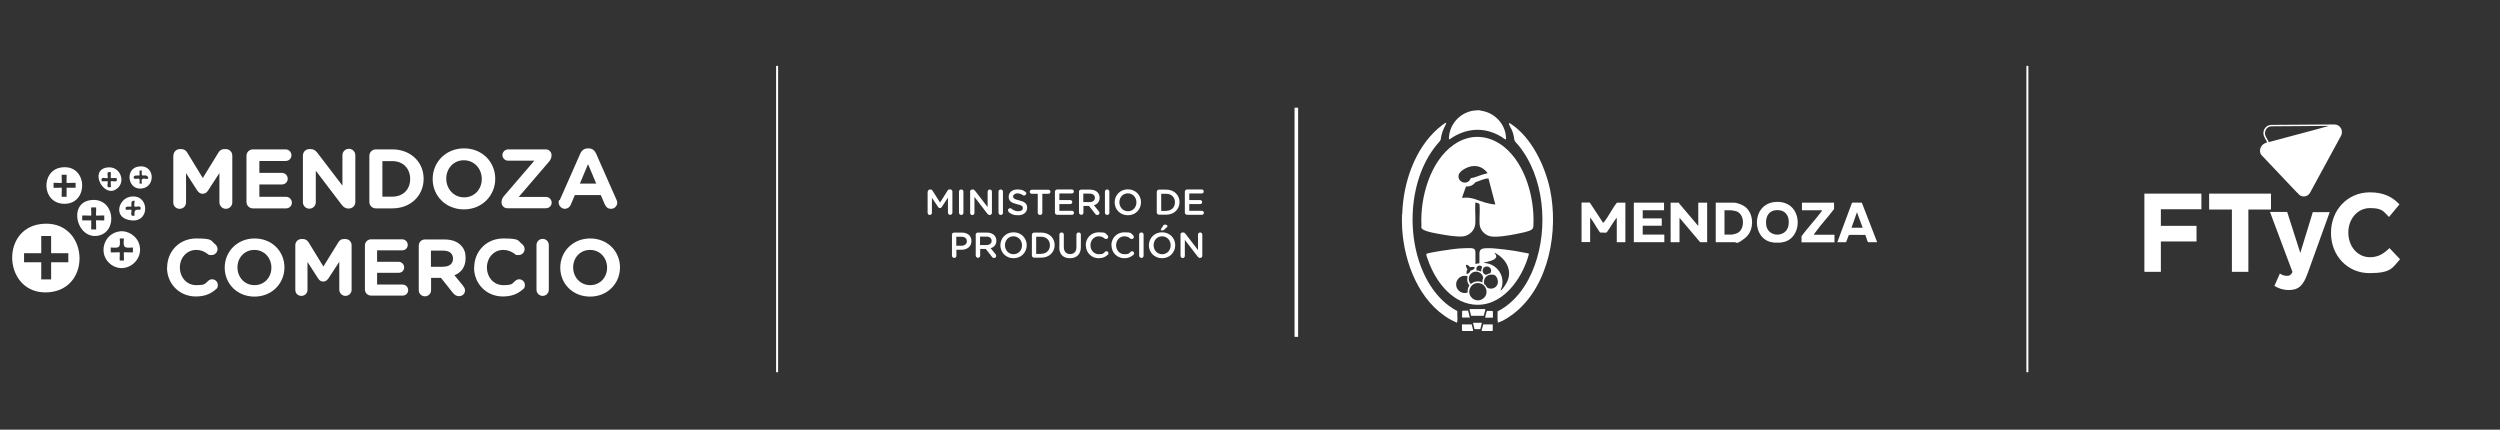 <svg xmlns="http://www.w3.org/2000/svg" xmlns:i="http://ns.adobe.com/AdobeIllustrator/10.0/" id="Capa_1" viewBox="0 0 1745.6 300"><rect x="0" y="0" width="1745.6" height="300" fill="#333333" stroke="none"/><defs><style>      .st0 {        fill: #fff;      }    </style></defs><g><path class="st0" d="M116.7,186.9h0c0-11.3,8.4-20.4,20.4-20.4s9.9,1.6,13.1,4c.9.7,1.7,1.9,1.7,3.4,0,2.4-1.9,4.2-4.3,4.2s-2-.4-2.6-.8c-2.4-1.8-4.9-2.8-8-2.8-6.6,0-11.4,5.5-11.4,12.2h0c0,6.8,4.6,12.4,11.4,12.4s6-1.1,8.5-3.1c.7-.6,1.6-1,2.6-1,2.2,0,4,1.8,4,4s-.7,2.4-1.5,3.1c-3.5,3.1-7.7,4.9-13.9,4.9-11.5,0-20.1-8.9-20.1-20.2Z"></path><path class="st0" d="M156.9,186.9h0c0-11.3,8.8-20.4,20.9-20.4s20.8,9,20.8,20.2h0c0,11.3-8.8,20.4-20.9,20.4s-20.8-9-20.8-20.2ZM189.5,186.9h0c0-6.8-4.9-12.4-11.9-12.4s-11.8,5.5-11.8,12.2h0c0,6.8,4.9,12.4,11.9,12.4s11.8-5.5,11.8-12.2Z"></path><path class="st0" d="M206.2,171.2c0-2.4,1.9-4.3,4.3-4.3h1c1.8,0,3.1,1,3.9,2.2l10.4,17,10.5-17c.9-1.5,2.1-2.2,3.9-2.2h1c2.4,0,4.3,1.9,4.3,4.3v31.1c0,2.4-1.9,4.3-4.3,4.3s-4.3-2-4.3-4.3v-19.5l-7.6,11.6c-.9,1.3-2,2.2-3.6,2.2s-2.7-.8-3.6-2.2l-7.4-11.5v19.5c0,2.4-1.9,4.2-4.3,4.2s-4.2-1.8-4.2-4.2v-31.2Z"></path><path class="st0" d="M254.8,202v-30.6c0-2.4,1.9-4.3,4.3-4.3h21.7c2.1,0,3.9,1.7,3.9,3.9s-1.7,3.8-3.9,3.8h-17.5v8h15c2.1,0,3.9,1.7,3.9,3.9s-1.7,3.8-3.9,3.8h-15v8.2h17.8c2.1,0,3.9,1.7,3.9,3.9s-1.7,3.8-3.9,3.8h-22c-2.4,0-4.3-1.9-4.3-4.3Z"></path><path class="st0" d="M292.4,171.5c0-2.4,1.9-4.3,4.3-4.3h13.6c5,0,8.8,1.4,11.4,4s3.4,5.3,3.4,9h0c0,6.3-3.1,10.1-7.8,12l6,7.3c.8,1.1,1.4,2,1.4,3.3,0,2.4-2,4-4.1,4s-3.2-1-4.3-2.2l-8.4-10.6h-6.9v8.6c0,2.4-1.9,4.3-4.3,4.3s-4.3-1.9-4.3-4.3v-30.9ZM309.7,186.2c4.2,0,6.6-2.2,6.6-5.5h0c0-3.8-2.6-5.7-6.8-5.7h-8.6v11.3h8.7Z"></path><path class="st0" d="M331.1,186.9h0c0-11.3,8.4-20.4,20.4-20.4s9.9,1.6,13.1,4c.9.7,1.7,1.9,1.7,3.4,0,2.4-1.9,4.2-4.3,4.2s-2-.4-2.6-.8c-2.4-1.8-4.9-2.8-8-2.8-6.6,0-11.4,5.5-11.4,12.2h0c0,6.8,4.6,12.4,11.4,12.4s6-1.1,8.5-3.1c.7-.6,1.6-1,2.6-1,2.2,0,4,1.8,4,4s-.7,2.4-1.5,3.1c-3.5,3.1-7.7,4.9-13.9,4.9-11.5,0-20.1-8.9-20.1-20.2Z"></path><path class="st0" d="M374.6,171.1c0-2.4,1.9-4.3,4.3-4.3s4.3,1.9,4.3,4.3v31.2c0,2.4-1.9,4.3-4.3,4.3s-4.3-1.9-4.3-4.3v-31.2Z"></path><path class="st0" d="M391.2,186.9h0c0-11.3,8.8-20.4,20.9-20.4s20.8,9,20.8,20.2h0c0,11.3-8.8,20.4-20.9,20.4s-20.8-9-20.8-20.2ZM423.9,186.9h0c0-6.8-4.9-12.4-11.9-12.4s-11.8,5.5-11.8,12.2h0c0,6.8,4.9,12.4,11.9,12.4s11.8-5.5,11.8-12.2Z"></path></g><g><path class="st0" d="M121.1,108.6c0-2.5,2-4.5,4.5-4.5h1c1.9,0,3.3,1,4.1,2.4l10.9,17.8,11-17.9c.9-1.5,2.2-2.3,4.1-2.3h1c2.5,0,4.5,2,4.5,4.5v32.7c0,2.5-2,4.5-4.5,4.5s-4.5-2.1-4.5-4.5v-20.5l-7.9,12.2c-.9,1.4-2.1,2.3-3.8,2.3s-2.8-.9-3.8-2.3l-7.8-12.1v20.5c0,2.5-2,4.4-4.5,4.4s-4.4-1.9-4.4-4.4v-32.8Z"></path><path class="st0" d="M172.1,140.9v-32.1c0-2.5,2-4.5,4.5-4.5h22.8c2.2,0,4.1,1.8,4.1,4.1s-1.8,4-4.1,4h-18.3v8.3h15.7c2.2,0,4.1,1.8,4.1,4.1s-1.8,4-4.1,4h-15.7v8.6h18.6c2.2,0,4.1,1.8,4.1,4.1s-1.8,4-4.1,4h-23.1c-2.5,0-4.5-2-4.5-4.5Z"></path><path class="st0" d="M211.5,108.6c0-2.5,2-4.5,4.5-4.5h.9c2.2,0,3.5,1.1,4.7,2.6l17.5,22.9v-21.2c0-2.5,2-4.5,4.5-4.5s4.5,2,4.5,4.5v32.7c0,2.5-2,4.5-4.5,4.5h-.3c-2.2,0-3.5-1.1-4.7-2.6l-18.1-23.8v22c0,2.5-2,4.5-4.5,4.5s-4.5-2-4.5-4.5v-32.7Z"></path><path class="st0" d="M257.9,108.8c0-2.5,2-4.5,4.5-4.5h11.5c12.9,0,21.9,8.9,21.9,20.5h0c0,11.7-8.9,20.7-21.9,20.7h-11.5c-2.5,0-4.5-2-4.5-4.5v-32.1ZM274,137.3c7.4,0,12.4-5,12.4-12.3h0c0-7.4-5-12.5-12.4-12.5h-7v24.8h7Z"></path><path class="st0" d="M302.1,125h0c0-11.8,9.2-21.4,21.9-21.4s21.8,9.5,21.8,21.2h0c0,11.8-9.2,21.4-21.9,21.4s-21.8-9.5-21.8-21.2ZM336.4,125h0c0-7.2-5.2-13.1-12.5-13.1s-12.3,5.8-12.3,12.8h0c0,7.2,5.2,13.1,12.5,13.1s12.3-5.8,12.3-12.8Z"></path><path class="st0" d="M350.2,141.4v-.2c0-1.6.6-3,1.6-4.2l21.3-24.8h-18.3c-2.2,0-4-1.8-4-3.9s1.8-4,4-4h26.3c2.2,0,4,1.8,4,4v.2c0,1.6-.6,2.9-1.6,4.2l-21.3,24.8h19c2.2,0,4,1.8,4,4s-1.8,3.9-4,3.9h-27c-2.2,0-4-1.8-4-4Z"></path><path class="st0" d="M390.9,139.6l14.3-32.4c1-2.2,2.8-3.6,5.3-3.6h.5c2.5,0,4.2,1.4,5.2,3.6l14.3,32.4c.3.6.5,1.2.5,1.8,0,2.4-1.9,4.4-4.3,4.4s-3.5-1.2-4.4-3.1l-2.8-6.5h-18.1l-2.9,6.8c-.8,1.8-2.3,2.8-4.2,2.8s-4.2-1.9-4.2-4.2.2-1.3.5-1.9ZM416.3,128.2l-5.7-13.6-5.7,13.6h11.4Z"></path></g><g><path class="st0" d="M28.7,156.4c33-3.9,36.6,45.6,5,47.7-30.8,2.1-34.4-44.2-5-47.7ZM35.7,164.8h-6.9v12h-12v6.3h12v12h6.9v-12h12v-6.3h-12v-12Z"></path><path class="st0" d="M84.1,161.5c5.1-.5,10.6,3,12.6,7.6,5.1,11.7-8.3,23-18.8,15.9-10-6.9-5.9-22.3,6.1-23.5ZM86.5,166.5h-2.9c.5,6.4.1,6.8-6.3,6.3v3.4c1,.2,6.1-.2,6.3,0s-.2,4.7,0,5.7h2.9c.2-1-.2-5.5,0-5.7s5.3.2,6.3,0v-3.4c-6.4.5-6.8.1-6.3-6.3Z"></path><path class="st0" d="M42.4,117c19-3.2,20.1,25.8,2.2,25.3-15.5-.4-16.2-22.9-2.2-25.3ZM46.5,122h-3.4c-.2,1,.2,5.5,0,5.7s-4.8-.2-5.7,0v3.4c1,.2,5.5-.2,5.7,0s-.2,5.3,0,6.3h3.4v-6.3s6.3,0,6.3,0v-3.4c-1-.2-6.1.2-6.3,0s.2-4.7,0-5.7Z"></path><path class="st0" d="M62.9,139.8c17.2-2.7,20,22.3,5.4,24.8s-20.9-22.4-5.4-24.8ZM67.1,144.8h-3.4c-.2,1,.2,5.5,0,5.7s-5.3-.2-6.3,0v3.4h6.3s0,6.3,0,6.3h3.4c.2-1-.2-6,0-6.3s4.8.2,5.7,0v-3.4c-1-.2-5.5.2-5.7,0s.2-4.7,0-5.7Z"></path><path class="st0" d="M74.4,117c9.9-1.8,14.4,11.2,5.9,15.6s-17.7-13.5-5.9-15.6ZM77.4,120.3c-4-1.2-1.5,3.3-2.3,4s-5.2-1.7-4,2.3c.8.1,3.8-.2,4,0,.7.7-1.7,5.2,2.3,4,.1-.8-.2-3.8,0-4,.7-.7,5.2,1.7,4-2.3-.8-.1-3.8.2-4,0s.1-3.2,0-4Z"></path><path class="st0" d="M90.4,137.5c13.8-3.1,14.9,17.6,1.6,16.4s-9.5-14.6-1.6-16.4ZM94,140.2c-.2-.2-1.6,0-2,.6-.6.9,0,3.2-.3,3.4-.3.3-5.4-.9-3.7,2.3.8,0,3.6-.2,3.7,0,.7.7-1.7,5.2,2.3,4-.4-3.7.3-4.4,4-4,1.2-4-3.3-1.5-4-2.3s.2-3.8,0-4Z"></path><path class="st0" d="M96.1,116.4c11.9-2.5,13.1,13.8,3.1,15.2s-12-13.3-3.1-15.2ZM99.1,119.1h-1.7c-.1.7.2,3.3,0,3.4-.3.3-5.4-.9-3.7,2.3,3.5.4,4.1-1.5,3.7,3.4h1.7c-1.3-5.7,3.1-2.5,4-3.4s0-1.6-.6-2c-2-1.3-4.2,1.9-3.4-3.7Z"></path></g><path class="st0" d="M1415.6,260c-.4,0-.7-.2-.7-.5V46.4c0-.3.3-.5.7-.5s.7.2.7.5v213.1c0,.3-.3.5-.7.5Z"></path><path class="st0" d="M542.6,260c-.4,0-.7-.2-.7-.5V46.4c0-.3.3-.5.7-.5s.7.2.7.5v213.1c0,.3-.3.5-.7.5Z"></path><g><polygon class="st0" points="1497.3 189.8 1508.8 189.8 1508.8 168.6 1533.7 168.6 1533.7 157.7 1508.8 157.7 1508.8 146.1 1537.1 146.1 1537.1 135.2 1497.3 135.2 1497.3 189.8"></polygon><polygon class="st0" points="1585.7 135.2 1542.5 135.2 1542.5 146.3 1558.4 146.3 1558.4 189.8 1569.9 189.8 1569.9 146.3 1585.7 146.3 1585.7 135.2"></polygon><path class="st0" d="M1606.1,176.4l-9.1-28.4h-12l15.7,41.9c-1,2.1-2,2.7-4,2.7s-3.4-.7-4.8-1.6l-3.8,8.6c2.9,1.8,6,2.9,10.1,2.9,6.8,0,10.1-3.2,13.1-11.7l15.4-42.7h-11.8l-8.7,28.4Z"></path><path class="st0" d="M1668.5,173.2c-4.1,3.9-7.8,6.4-13.7,6.4-8.9,0-15.1-7.8-15.1-17.1v-.2c0-9.3,6.3-17,15.1-17s9.3,2.3,13.3,6.2l7.3-8.8c-4.8-5-10.7-8.4-20.6-8.4-16,0-27.2,12.7-27.2,28.2v.2c0,15.7,11.4,28,26.8,28s16-3.7,21.4-9.7l-7.3-7.7Z"></path><path class="st0" d="M1604.2,134.6c.9,1.6,2.6,2.6,4.4,2.6,1.8,0,3.5-1,4.4-2.7l21.6-39.7c.4-.7.6-1.4.6-2.1h0c0-.2,0-.3,0-.5,0-.9-.2-1.9-.7-2.7-.9-1.6-2.6-2.6-4.4-2.6h0c-.1,0-.2,0-.4,0l-43.8.3c-2,0-3.8,1.1-4.8,2.9-1,1.8-.9,4,0,5.7l2,3.6h-.2c-1.9.7-3.3,1.5-4.2,3.2-.9,1.6-.9,3.7,0,5.3l25.3,26.7ZM1582.1,95.4c-.8-1.5-.8-3.3,0-4.8.8-1.5,2.3-2.4,3.9-2.4l40.2-.3-9.4,2.6-32.6,8.7-2.1-3.8Z"></path></g><g><g><path class="st0" d="M1033,77.2c9.6.7,17.7,8.5,18.5,18.1,0,.3.1,1.3.1,1.5s-.2.6-.4.6-2.3-1.5-2.7-1.8c-11.3-6.9-23.5-6.5-34.6.5-.3.2-1.6,1.2-1.8,1.2s-.4-.2-.4-.4c-.1-.4.1-2.2.2-2.7,1.3-9.2,9.2-16.5,18.4-17.1s1.9,0,2.7,0Z"></path><path class="st0" d="M979.1,149.5c0,1.9-.1,3.9-.1,5.7h-.1v-5.7h.2Z"></path><path class="st0" d="M1032.9,142.2c0,0-2.1-.8-2.3-.8-.4,0-.4.1-.5.5-.3,4.7.3,9.7,0,14.4s-4.4,8.5-9,8.8c-4.5.3-10.9-.8-15.4-1.6s-9-1.6-11.5-2.9-1.6-2.1-1.7-3.8c-.9-19.1,6.2-44.3,22.5-55.7,11.5-8.1,24.7-7.1,35.5,1.7,14.7,12.1,21,35.5,20.2,54,0,1.4,0,2.6-1.2,3.5-1.7,1.4-8.5,2.6-10.9,3.1-4.6.9-13,2.4-17.5,1.7-4.2-.7-7.8-4.4-8-8.7s.3-8.9,0-13.1c0-.2-.1-.8-.2-.9ZM1028.1,116c-3,.3-8.9,3-9.6,6.2-1,4.6,5,7.3,7.8,3.5.2-.3.5-1.2.8-1.3,2.9-.4,5.6-1.8,8.4-2.6s2.9-.7,3-.8,0-.2,0-.3c-.1-.4-1.5-1.8-1.9-2.1-2.4-2.1-5.2-2.9-8.4-2.6ZM1039.4,124.6c-3.2,0-6.1,1.7-9.1,2.6-.5.5-1,1.1-1.5,1.5-1.5,1.2-3.3,1.6-5.2,1.5l-2.6,7.4c-.2,1,1.2.4,1.8.4,5.7-.2,9,2,14.1,3.4,1.8.5,4.6,1.2,6.4,1.3s.6,0,.7-.3l-4.7-17.8Z"></path><path class="st0" d="M1030.2,184.3l2.8-.5c.1-2.3-.1-4.8,0-7.1.2-2.9,2-3.2,4.5-3.4,4.3-.2,9.5.5,13.9,1s9,1.3,13.4,2.2,1.9.3,2.4.5.4.3.3.6c-4.6,17.2-18.9,37.5-39.1,35-15.7-2-26.5-17.2-31.3-31-.3-.8-1.2-3.2-1.2-3.9s.4-.6.8-.7c3-.8,6.8-1.4,9.9-1.9,5.2-.8,10.9-1.7,16.1-1.8s7.5-.5,7.5,3v7.9ZM1047.6,202.9c.2,0,.3,0,.4-.1,1.4-1,3.8-4.8,4.5-6.4,3.5-8-1.1-15.5-8-19.5-1.9-1.1-.4.4,0,1.1.7,1.5-.2,2.5-1.4,3.2s-3.1,1.2-4.6,1.6-1.5.2-2,.4-.2.2-.2.3c0,.2.9.1,1.1.2,8,1.1,13.4,8.8,11.2,16.7-.3.9-.7,1.7-.9,2.6ZM1026.4,186.6s-.4-.7-.6-.8c-.3-.3-1.8-1.3-2.1-.8-.5.7.5,2.5,1,3-.8,1-.8,2.2-.6,3.4,1-.2,1.9-.9,2.4-1.8s.2-.8.2-.8c0,0,.6,0,.7,0,.6-.1,2.5-1.2,2.3-1.9s-2-.5-2.5-.5-.8.4-1,.3ZM1031.3,188.9s.9,0,1.1.1c.4.1,1.6.7,1.8.5s0-1.1.1-1.4c.2-1.1,1.3-1.4,0-2.3-1.6-1.1-3.7.3-3.4,2.2s.3.7.3.7ZM1037.6,186.1c-2.6.4-3.2,4-1,5.4,1.3.8,1.6,0,2.8-.4s1.1,0,1.5-.9c1-2.3-.9-4.5-3.3-4.1ZM1035.1,197.2c0-.4,0-.9,0-1.3.1-1,.7-1.5.4-2.6-.7-2.5-3.4-4.1-6-3.5-3.8.8-5.3,5.7-2.5,8.5,2.3-1.9,5.3-2.4,8.1-1.1ZM1040.6,191.8c-2.6.3-4.6,2.6-4.4,5.3s.3,1.1.9,1.8c1,1.3.9,2.1,2.7,2.5,3.8.9,7-2.4,5.9-6.1s-2.9-3.7-5.2-3.5ZM1024.8,204.2c-.1-1.3,0-2.5.6-3.8s.6-.9.6-1.1c-1.2-1.5-1.7-3-1.5-4.9,0-1.1.8-1.4-.5-1.7-4.2-.9-7.9,2.7-7.2,6.9.6,3.7,4.6,6,8,4.6ZM1031,197.7c-2.1.2-4,1.9-4.7,3.8-2,5.3,3.7,10.2,8.6,7.4,5.7-3.2,2.9-12-3.9-11.2Z"></path><path class="st0" d="M979.1,149.5c.6-21.4,8.5-45.3,24.9-59.7.8-.7,4.6-3.8,5.3-4s.4,0,.4.4c0,.7-1.2,2.5-1.5,3.3-.8,1.7-1.4,3.5-1.8,5.3s-.2,1.9-.5,2.8-2,2.6-2.8,3.6c-21.1,25.6-22,70.5-4.4,98.1,4.7,7.3,10.9,13.8,18.7,17.8l.2.5c-.2,2,.2,4.3,0,6.4s-.8,1-1.6.7c-2.6-1.1-5.5-2.8-7.8-4.5-19.7-13.9-29-41.5-29.3-64.9,0-1.9,0-3.8.1-5.7Z"></path><path class="st0" d="M1045.9,224.6c-.2-.2-.2-.4-.2-.6-.1-1.5-.1-4.6,0-6.2s0-.4.2-.5c12.6-6.5,21-19,25.7-32.1,9.6-26.4,6.7-61.7-11.4-83.8-.7-.8-2.4-2.5-2.7-3.3-.3-.8-.3-2-.5-2.9-.3-1.6-.8-3.2-1.5-4.7s-1.5-2.6-1.8-3.7,0-.5,0-.8c.6,0,1.2.4,1.7.8,14.2,9.6,23.4,29.1,26.9,45.5,6,28.8-.6,66.6-24.4,85.9-2.7,2.2-7.5,5.5-10.7,6.6s-.8.2-1.2-.2Z"></path><path class="st0" d="M1036.8,215.8c.2,0,.4.3.3.5l-1.1,4.2h-8.8s-1.1-4.4-1.1-4.4c0-.1.2-.3.2-.3h10.5Z"></path><path class="st0" d="M1027.6,226.5c.3,1.4.8,2.8,1,4.3,0,0,0,.3-.2.3h-7.2s-.4-.4-.4-.5v-4.1h6.6Z"></path><path class="st0" d="M1042.3,226.5v4.2c0,.1-.2.4-.4.4h-7.2s-.1-.1-.1-.2c-.2-.6,1-3.5,1-4.4h6.6Z"></path><path class="st0" d="M1020.9,217.4c0-.3.4-.4.7-.5.7,0,2.3,0,3,0s.4,0,.5.1l1.2,4.7h-5.4v-4.4Z"></path><polygon class="st0" points="1034.7 225.4 1033.6 229.8 1029.6 229.8 1028.5 225.4 1034.7 225.4"></polygon><path class="st0" d="M1042.3,221.8h-5.3c.1-.7.9-4.5,1.3-4.7s.2,0,.3,0c.6,0,2.5,0,3.1,0s.7.2.7.5v4.4Z"></path><path class="st0" d="M1243.5,169.3v.2h-5.1v-.2c1.4.1,3.6.1,5.1,0Z"></path><path class="st0" d="M1110.1,141.5l9.2,14c.4,0,.6-.4.8-.6,3.2-4,5.6-9.3,8.9-13.4h5.9v27.6h-6v-16.8c-.5-.1-.4.1-.5.3-2.3,2.9-4.2,6.6-6.5,9.6-.8.6-3.3,0-4.4.2l-.4-.2c-2.2-3-4.1-6.8-6.3-9.7-.1-.2,0-.4-.5-.3v16.8h-6v-27.6h5.9Z"></path><polygon class="st0" points="1172.3 141.5 1172.5 142.1 1185.8 157.8 1185.8 141.5 1192 141.5 1192 169.1 1187.1 169.1 1172.7 152.1 1172.7 169.1 1166.5 169.1 1166.5 141.5 1172.3 141.5"></polygon><path class="st0" d="M1198,169.1v-27.6h13c1.7,0,5.3,1.4,6.8,2.4,7.2,4.6,7.4,17,.8,22.2s-5.6,3-7.6,3h-13ZM1204.2,163.8h4.7c1.2,0,3.7-.7,4.8-1.4,4.8-3,4.5-13.3-1.7-15-.9-.2-2.7-.6-3.6-.6h-4.3v17Z"></path><path class="st0" d="M1243.5,169.3c-1.4.1-3.6.1-5.1,0-15.4-1.2-16.2-27.2,1.5-28.3,19.8-1.2,19.8,27,3.6,28.3ZM1239.8,146.8c-5.4.6-7.1,5.2-6.6,10.1.9,9,14.1,9.3,15.6.5,1.1-6.3-2.1-11.4-9-10.6Z"></path><polygon class="st0" points="1161.9 141.5 1161.9 146.8 1147 146.8 1147 152.5 1160.3 152.5 1160.3 157.6 1147 157.6 1147 163.8 1162.1 163.8 1162.1 169.1 1140.8 169.1 1140.8 141.5 1161.9 141.5"></polygon><path class="st0" d="M1282.9,169.1l10.2-27.4c.5-.6,5.8,0,6.9-.2l10.7,27.6h-6.3c-.7-.5-1.6-4.9-2.1-5.1-1.4.2-11-.3-11.4.2l-1.9,4.9h-6.1ZM1292.8,159h7.8l-4-10.8-3.8,10.8Z"></path><path class="st0" d="M1280.6,141.5v4.5c-4.2,5.6-9.3,10.9-13.3,16.6-.3.4-.7.8-.7,1.3h14.3v5.3h-23v-4.3c4.3-5.8,9.3-11.1,13.6-16.8.3-.4.7-.8.7-1.3h-14v-5.3h22.5Z"></path></g><g><path class="st0" d="M647.8,133.9c0-.9.7-1.6,1.6-1.6h.3c.7,0,1.1.4,1.4.8l5.3,8.3,5.3-8.4c.3-.5.8-.8,1.4-.8h.3c.9,0,1.6.7,1.6,1.6v14.7c0,.9-.7,1.5-1.6,1.5s-1.5-.7-1.5-1.5v-10.5l-4.3,6.5c-.3.5-.7.8-1.3.8s-1-.3-1.3-.8l-4.3-6.4v10.5c0,.9-.7,1.5-1.5,1.5s-1.5-.7-1.5-1.5v-14.7Z"></path><path class="st0" d="M669.6,133.8c0-.9.7-1.5,1.6-1.5s1.5.7,1.5,1.5v14.8c0,.9-.7,1.5-1.5,1.5s-1.6-.7-1.6-1.5v-14.8Z"></path><path class="st0" d="M677.3,133.9c0-.9.7-1.6,1.6-1.6h.3c.8,0,1.2.4,1.6.9l8.8,11.4v-10.8c0-.8.7-1.5,1.5-1.5s1.5.7,1.5,1.5v14.8c0,.9-.7,1.5-1.5,1.5h-.1c-.7,0-1.2-.4-1.6-.9l-9-11.7v11.2c0,.8-.7,1.5-1.5,1.5s-1.5-.7-1.5-1.5v-14.7Z"></path><path class="st0" d="M697.2,133.8c0-.9.7-1.5,1.6-1.5s1.5.7,1.5,1.5v14.8c0,.9-.7,1.5-1.5,1.5s-1.6-.7-1.6-1.5v-14.8Z"></path><path class="st0" d="M704.4,148c-.4-.3-.6-.7-.6-1.2,0-.8.7-1.4,1.5-1.4s.7.1.9.3c1.5,1.2,3,1.8,4.9,1.8s3.1-.9,3.1-2.2h0c0-1.3-.7-2-4-2.7-3.7-.9-5.9-2-5.9-5.2h0c0-3.1,2.5-5.1,6-5.1s4,.6,5.6,1.6c.4.2.7.6.7,1.2s-.7,1.4-1.5,1.4-.6,0-.8-.2c-1.4-.9-2.7-1.3-4-1.3s-2.9.9-2.9,2.1h0c0,1.4.8,2,4.2,2.8,3.7.9,5.6,2.2,5.6,5.1h0c0,3.3-2.6,5.3-6.3,5.3s-4.6-.8-6.6-2.2Z"></path><path class="st0" d="M724.7,135.3h-4.3c-.8,0-1.4-.7-1.4-1.4s.6-1.4,1.4-1.4h11.7c.8,0,1.4.7,1.4,1.4s-.6,1.4-1.4,1.4h-4.3v13.3c0,.9-.7,1.5-1.6,1.5s-1.6-.7-1.6-1.5v-13.3Z"></path><path class="st0" d="M736.6,148.4v-14.5c0-.9.7-1.6,1.6-1.6h10.2c.8,0,1.4.6,1.4,1.4s-.6,1.4-1.4,1.4h-8.7v4.6h7.6c.8,0,1.4.6,1.4,1.4s-.6,1.4-1.4,1.4h-7.6v4.7h8.8c.8,0,1.4.6,1.4,1.4s-.6,1.4-1.4,1.4h-10.3c-.9,0-1.6-.7-1.6-1.6Z"></path><path class="st0" d="M753.3,134c0-.9.7-1.6,1.6-1.6h6.3c2.2,0,3.9.7,5.1,1.8.9,1,1.5,2.3,1.5,3.8h0c0,2.9-1.6,4.6-4,5.3l3.4,4.2c.3.4.5.7.5,1.2,0,.9-.7,1.4-1.5,1.4s-1.2-.3-1.5-.8l-4.3-5.5h-3.9v4.7c0,.9-.7,1.5-1.5,1.5s-1.6-.7-1.6-1.5v-14.6ZM760.9,141.1c2.2,0,3.6-1.2,3.6-2.9h0c0-1.9-1.4-3-3.6-3h-4.5v5.9h4.5Z"></path><path class="st0" d="M771.5,133.8c0-.9.7-1.5,1.6-1.5s1.5.7,1.5,1.5v14.8c0,.9-.7,1.5-1.5,1.5s-1.6-.7-1.6-1.5v-14.8Z"></path><path class="st0" d="M778.3,141.3h0c0-5,3.8-9.1,9.2-9.1s9.2,4.1,9.2,9h0c0,5-3.8,9.1-9.2,9.1s-9.2-4.1-9.2-9ZM793.5,141.3h0c0-3.5-2.5-6.3-6-6.3s-5.9,2.8-5.9,6.2h0c0,3.5,2.5,6.3,6,6.3s5.9-2.8,5.9-6.2Z"></path><path class="st0" d="M807.7,134c0-.9.7-1.6,1.6-1.6h5c5.5,0,9.3,3.8,9.3,8.7h0c0,5-3.8,8.8-9.3,8.8h-5c-.9,0-1.6-.7-1.6-1.6v-14.5ZM814.3,147.2c3.7,0,6.1-2.5,6.1-5.9h0c0-3.5-2.4-6-6.1-6h-3.5v12h3.5Z"></path><path class="st0" d="M827.3,148.4v-14.5c0-.9.7-1.6,1.6-1.6h10.2c.8,0,1.4.6,1.4,1.4s-.6,1.4-1.4,1.4h-8.7v4.6h7.6c.8,0,1.4.6,1.4,1.4s-.6,1.4-1.4,1.4h-7.6v4.7h8.8c.8,0,1.4.6,1.4,1.4s-.6,1.4-1.4,1.4h-10.3c-.9,0-1.6-.7-1.6-1.6Z"></path><path class="st0" d="M664.6,164c0-.9.7-1.6,1.6-1.6h5.4c4.1,0,6.7,2.3,6.7,5.9h0c0,4-3.2,6.1-7,6.1h-3.5v4.2c0,.9-.7,1.5-1.5,1.5s-1.6-.7-1.6-1.5v-14.6ZM671.3,171.6c2.3,0,3.8-1.3,3.8-3.1h0c0-2.1-1.5-3.2-3.8-3.2h-3.6v6.3h3.6Z"></path><path class="st0" d="M681.2,164c0-.9.7-1.6,1.6-1.6h6.3c2.2,0,3.9.7,5.1,1.8.9,1,1.5,2.3,1.5,3.8h0c0,2.9-1.6,4.6-4,5.3l3.4,4.2c.3.4.5.7.5,1.2,0,.9-.7,1.4-1.5,1.4s-1.2-.3-1.5-.8l-4.3-5.5h-3.9v4.7c0,.9-.7,1.5-1.5,1.5s-1.6-.7-1.6-1.5v-14.6ZM688.8,171.1c2.2,0,3.6-1.2,3.6-2.9h0c0-1.9-1.4-3-3.6-3h-4.5v5.9h4.5Z"></path><path class="st0" d="M698.5,171.3h0c0-5,3.8-9.1,9.2-9.1s9.2,4.1,9.2,9h0c0,5-3.8,9.1-9.2,9.1s-9.2-4.1-9.2-9ZM713.6,171.3h0c0-3.5-2.5-6.3-6-6.3s-5.9,2.8-5.9,6.2h0c0,3.5,2.5,6.3,6,6.3s5.9-2.8,5.9-6.2Z"></path><path class="st0" d="M720.5,164c0-.9.7-1.6,1.6-1.6h5c5.5,0,9.3,3.8,9.3,8.7h0c0,5-3.8,8.8-9.3,8.8h-5c-.9,0-1.6-.7-1.6-1.6v-14.5ZM727,177.2c3.7,0,6.1-2.5,6.1-5.9h0c0-3.5-2.4-6-6.1-6h-3.5v12h3.5Z"></path><path class="st0" d="M739.7,172.5v-8.7c0-.9.7-1.5,1.6-1.5s1.5.7,1.5,1.5v8.6c0,3.3,1.7,5,4.4,5s4.4-1.6,4.4-4.9v-8.7c0-.9.7-1.5,1.6-1.5s1.5.7,1.5,1.5v8.6c0,5.2-3,7.9-7.6,7.9s-7.5-2.6-7.5-7.7Z"></path><path class="st0" d="M758.1,171.3h0c0-5,3.7-9.1,9.1-9.1s4.5.8,6,2c.3.3.6.7.6,1.2,0,.9-.7,1.5-1.5,1.5s-.7-.2-.9-.3c-1.2-1-2.5-1.6-4.2-1.6-3.3,0-5.8,2.8-5.8,6.2h0c0,3.5,2.4,6.3,5.8,6.3s3.1-.6,4.4-1.7c.2-.2.6-.4.9-.4.8,0,1.5.7,1.5,1.4s-.2.9-.5,1.1c-1.7,1.5-3.5,2.4-6.4,2.4-5.1,0-8.9-4-8.9-9Z"></path><path class="st0" d="M776,171.3h0c0-5,3.7-9.1,9.1-9.1s4.5.8,6,2c.3.3.6.7.6,1.2,0,.9-.7,1.5-1.5,1.5s-.7-.2-.9-.3c-1.2-1-2.5-1.6-4.2-1.6-3.3,0-5.8,2.8-5.8,6.2h0c0,3.5,2.4,6.3,5.8,6.3s3.1-.6,4.4-1.7c.2-.2.6-.4.9-.4.8,0,1.5.7,1.5,1.4s-.2.9-.5,1.1c-1.7,1.5-3.5,2.4-6.4,2.4-5.1,0-8.9-4-8.9-9Z"></path><path class="st0" d="M795.4,163.8c0-.9.7-1.5,1.6-1.5s1.5.7,1.5,1.5v14.8c0,.9-.7,1.5-1.5,1.5s-1.6-.7-1.6-1.5v-14.8Z"></path><path class="st0" d="M802.2,171.3h0c0-5,3.8-9.1,9.2-9.1s9.2,4.1,9.2,9h0c0,5-3.8,9.1-9.2,9.1s-9.2-4.1-9.2-9ZM817.4,171.3h0c0-3.5-2.5-6.3-6-6.3s-5.9,2.8-5.9,6.2h0c0,3.5,2.5,6.3,6,6.3s5.9-2.8,5.9-6.2ZM810.6,160.3c0-.2.1-.4.2-.6l1.4-2.2c.3-.5.7-.7,1.2-.7.8,0,1.8.5,1.8,1s-.2.5-.4.8l-1.7,1.6c-.6.6-1.1.7-1.8.7s-.8-.2-.8-.5Z"></path><path class="st0" d="M824.2,163.9c0-.9.7-1.6,1.6-1.6h.3c.8,0,1.2.4,1.6.9l8.8,11.4v-10.8c0-.8.7-1.5,1.5-1.5s1.5.7,1.5,1.5v14.8c0,.9-.7,1.5-1.5,1.5h-.1c-.7,0-1.2-.4-1.6-.9l-9-11.7v11.2c0,.8-.7,1.5-1.5,1.5s-1.5-.7-1.5-1.5v-14.7Z"></path></g><rect class="st0" x="903.9" y="75.2" width="2.5" height="160"></rect></g></svg>